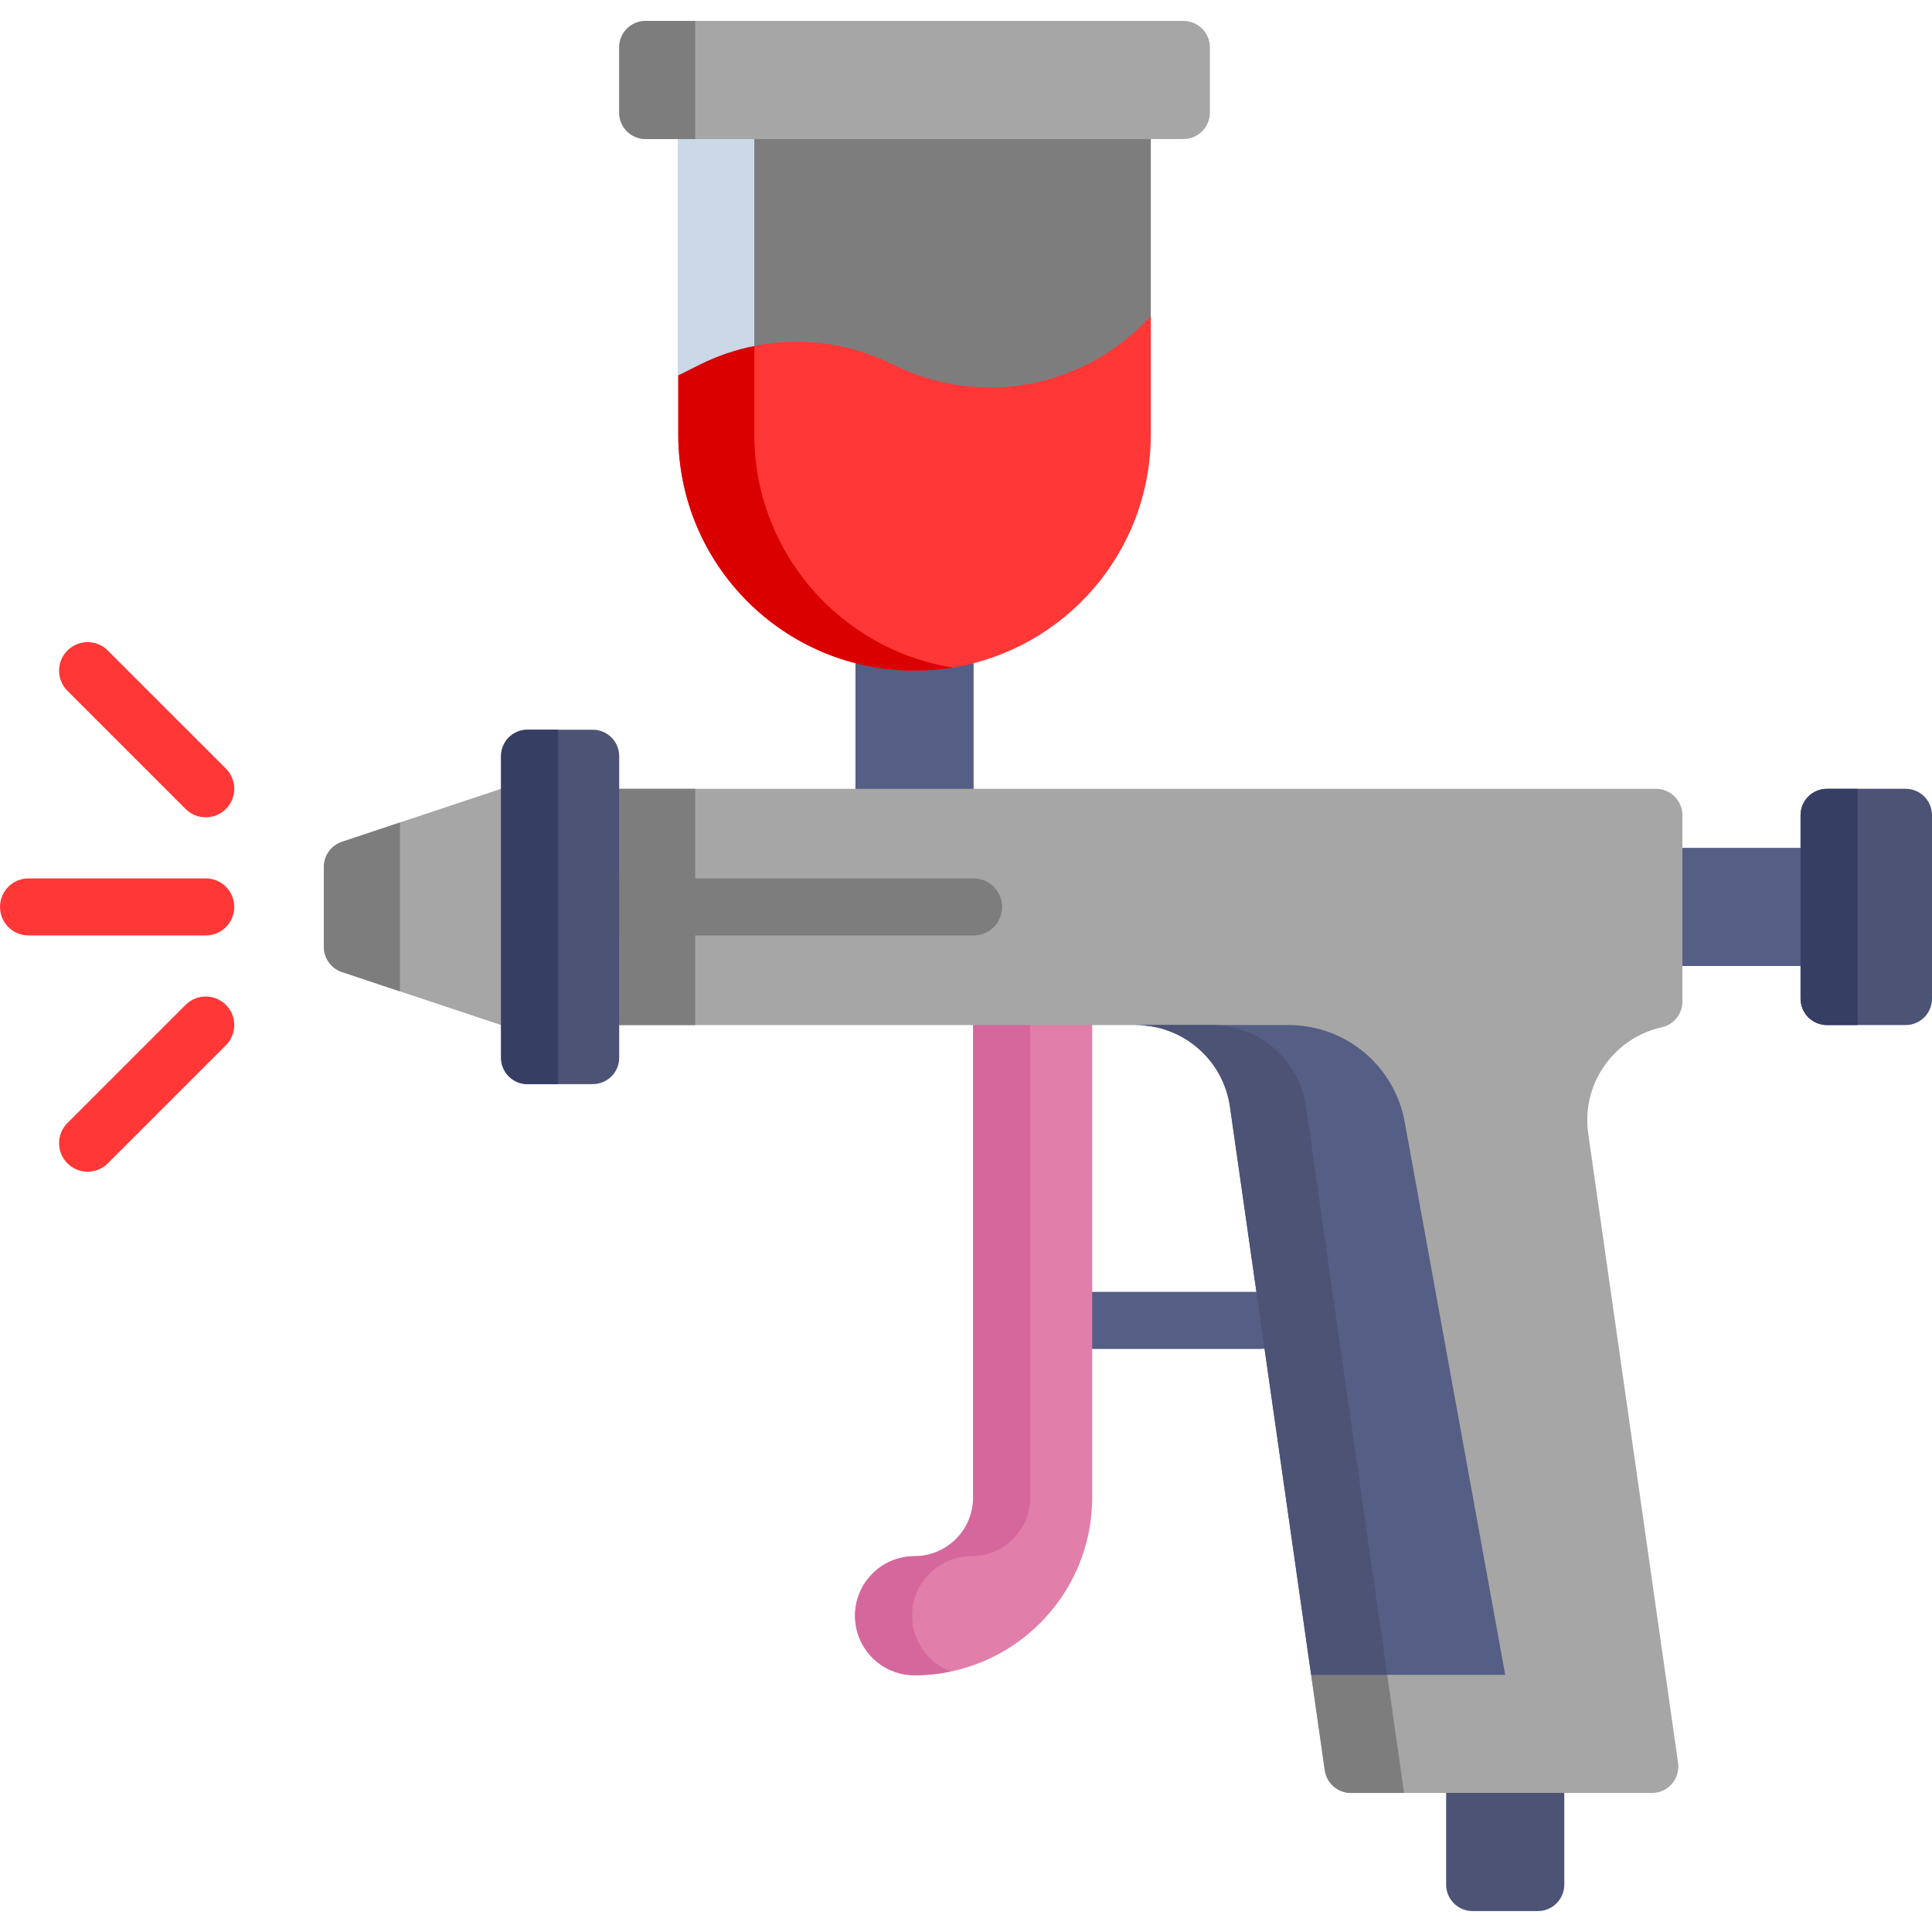 <svg enable-background="new 0 0 512 512" viewBox="0 0 512 512" xmlns="http://www.w3.org/2000/svg">
    <path d="m334.046 357.478h-44.604c-4.175 0-7.559-3.384-7.559-7.559s3.384-7.559 7.559-7.559h44.604c4.175 0 7.559 3.384 7.559 7.559s-3.384 7.559-7.559 7.559z" fill="#555e84"></path>
    <path d="m407.55 506.453h-17.307c-3.866 0-7-3.134-7-7v-34.386h31.307v34.386c0 3.866-3.134 7-7 7z" fill="#4d5375"></path>
    <path d="m435.778 224.691h51.465v31.307h-51.465z" fill="#555e84"></path>
    <path d="m289.44 261.571v135.308c0 25.963-21.115 47.078-47.078 47.078-8.708 0-15.773-7.055-15.773-15.773 0-8.708 7.065-15.773 15.773-15.773 8.567 0 15.531-6.964 15.531-15.531v-135.309z" fill="#e17ea9"></path>
    <path d="m273.012 261.571v135.308c0 8.567-6.964 15.531-15.531 15.531-8.708 0-15.773 7.065-15.773 15.773 0 6.783 4.273 12.558 10.27 14.786-3.104.645-6.319.988-9.615.988-8.708 0-15.773-7.055-15.773-15.773 0-8.708 7.065-15.773 15.773-15.773 8.567 0 15.531-6.964 15.531-15.531v-135.309z" fill="#d6679c"></path>
    <path d="m142.865 215.763v49.164l-10.079 6.723-26.8-8.93-15.372-5.127c-2.858-.953-4.785-3.628-4.785-6.64v-21.216c0-3.013 1.928-5.687 4.785-6.64l15.372-5.127 26.8-8.93z" fill="#f0f6ff" style="fill: rgb(166, 166, 166);"></path>
    <path d="m105.986 217.97v44.75l-15.372-5.127c-2.858-.953-4.785-3.628-4.785-6.64v-21.216c0-3.013 1.928-5.687 4.785-6.64z" fill="#dfe9f7" style="fill: rgb(125, 125, 125);"></path>
    <path d="m226.708 162.077h31.307v57.039h-31.307z" fill="#555e84"></path>
    <path d="m420.898 300.425 23.814 166.736c.602 4.217-2.67 7.99-6.93 7.99h-79.772c-3.483 0-6.437-2.561-6.93-6.01l-3.616-25.305 8.21-13.735-19.64-136.802c-1.774-12.417-22.486-21.649-35.034-21.649h-146.988v-62.609h284.841c3.866 0 7 3.134 7 7v49.378c0 3.275-2.271 6.118-5.469 6.823-12.553 2.768-21.387 14.859-19.486 28.183z" fill="#f0f6ff" style="fill: rgb(166, 166, 166);"></path>
    <path d="m164.091 209.041h20.158v62.609h-20.158z" fill="#dfe9f7" style="fill: rgb(125, 125, 125);"></path>
    <path d="m372.096 475.151h-14.086c-3.483 0-6.437-2.561-6.93-6.01l-3.616-25.305 8.116-13.735-19.546-136.802c-1.774-12.417-22.486-21.649-35.034-21.649h20.158c12.548 0 23.181 9.232 24.955 21.649l21.508 150.537z" fill="#dfe9f7" style="fill: rgb(125, 125, 125);"></path>
    <path d="m398.896 443.836h-51.432l-21.508-150.537c-1.774-12.417-12.407-21.649-24.955-21.649h40.517c15.098 0 28.039 10.804 30.74 25.661z" fill="#555e84"></path>
    <path d="m367.621 443.836h-20.158l-21.508-150.537c-1.774-12.417-12.407-21.649-24.955-21.649h20.158c12.548 0 23.181 9.232 24.955 21.649z" fill="#4d5375"></path>
    <path d="m258.015 247.903h-93.921c-4.175 0-7.559-3.384-7.559-7.559s3.384-7.559 7.559-7.559h93.921c4.175 0 7.559 3.384 7.559 7.559s-3.384 7.559-7.559 7.559z" fill="#dfe9f7" style="fill: rgb(125, 125, 125);"></path>
    <path d="m54.52 247.903h-46.961c-4.175 0-7.559-3.384-7.559-7.559s3.384-7.559 7.559-7.559h46.961c4.175 0 7.559 3.384 7.559 7.559s-3.384 7.559-7.559 7.559z" fill="#aee097" style="fill: rgb(255, 55, 55);"></path>
    <path d="m54.52 216.596c-1.934 0-3.869-.738-5.345-2.214l-31.307-31.306c-2.952-2.953-2.952-7.738 0-10.691 2.953-2.951 7.738-2.951 10.691 0l31.307 31.306c2.952 2.953 2.952 7.738 0 10.691-1.477 1.476-3.412 2.214-5.346 2.214z" fill="#aee097" style="fill: rgb(255, 55, 55);"></path>
    <path d="m23.213 310.518c-1.934 0-3.869-.738-5.345-2.214-2.952-2.953-2.952-7.738 0-10.691l31.307-31.307c2.953-2.951 7.738-2.951 10.691 0 2.952 2.953 2.952 7.738 0 10.691l-31.307 31.307c-1.477 1.475-3.412 2.214-5.346 2.214z" fill="#aee097" style="fill: rgb(255, 55, 55);"></path>
    <path d="m304.98 83.807v31.31c0 31.15-22.75 56.98-52.54 61.8-3.28.53-6.65.81-10.08.81-34.58 0-62.61-28.03-62.61-62.61v-15.65l.02-.07 10.06-32.31h105.07z" fill="#aee097" style="fill: rgb(255, 55, 55);"></path>
    <path d="m252.44 176.907v.01c-3.28.53-6.65.81-10.08.81-34.58 0-62.61-28.03-62.61-62.61v-15.65l.02-.07 10.05-22.24 10.08 14.52v23.44c0 31.15 22.75 56.99 52.54 61.79z" fill="#83d167" style="fill: rgb(219, 0, 0);"></path>
    <path d="m179.747 99.463 5.661-2.831c16.144-8.072 35.147-8.072 51.291 0 22.077 11.039 48.741 6.712 66.195-10.742l2.081-2.081v-46.96l-62.614-10.079-62.614 10.079z" fill="#dfe9f7" style="fill: rgb(125, 125, 125);"></path>
    <path d="m199.901 26.766v64.907c-4.979.988-9.857 2.641-14.493 4.959l-5.664 2.832v-62.619z" fill="#cad8e8"></path>
    <path d="m320.63 12.547v17.3c0 3.87-3.14 7-7 7h-142.54c-3.86 0-7-3.13-7-7v-17.3c0-3.87 3.14-7 7-7h142.54c3.86 0 7 3.13 7 7z" fill="#f0f6ff" style="fill: rgb(166, 166, 166);"></path>
    <path d="m184.25 5.547v31.3h-13.16c-3.86 0-7-3.13-7-7v-17.3c0-3.87 3.14-7 7-7z" fill="#dfe9f7" style="fill: rgb(125, 125, 125);"></path>
    <path d="m157.094 287.305h-17.307c-3.866 0-7-3.134-7-7v-79.921c0-3.866 3.134-7 7-7h17.307c3.866 0 7 3.134 7 7v79.921c0 3.866-3.134 7-7 7z" fill="#4d5375"></path>
    <path d="m147.904 193.388v93.914h-8.118c-3.866 0-7-3.134-7-7v-79.914c0-3.866 3.134-7 7-7z" fill="#373e64"></path>
    <path d="m505 271.651h-20.837c-3.866 0-7-3.134-7-7v-48.614c0-3.866 3.134-7 7-7h20.837c3.866 0 7 3.134 7 7v48.614c0 3.866-3.134 7-7 7z" fill="#4d5375"></path>
    <path d="m492.286 209.041v62.609h-8.118c-3.866 0-7-3.134-7-7v-48.609c0-3.866 3.134-7 7-7z" fill="#373e64"></path>
</svg>